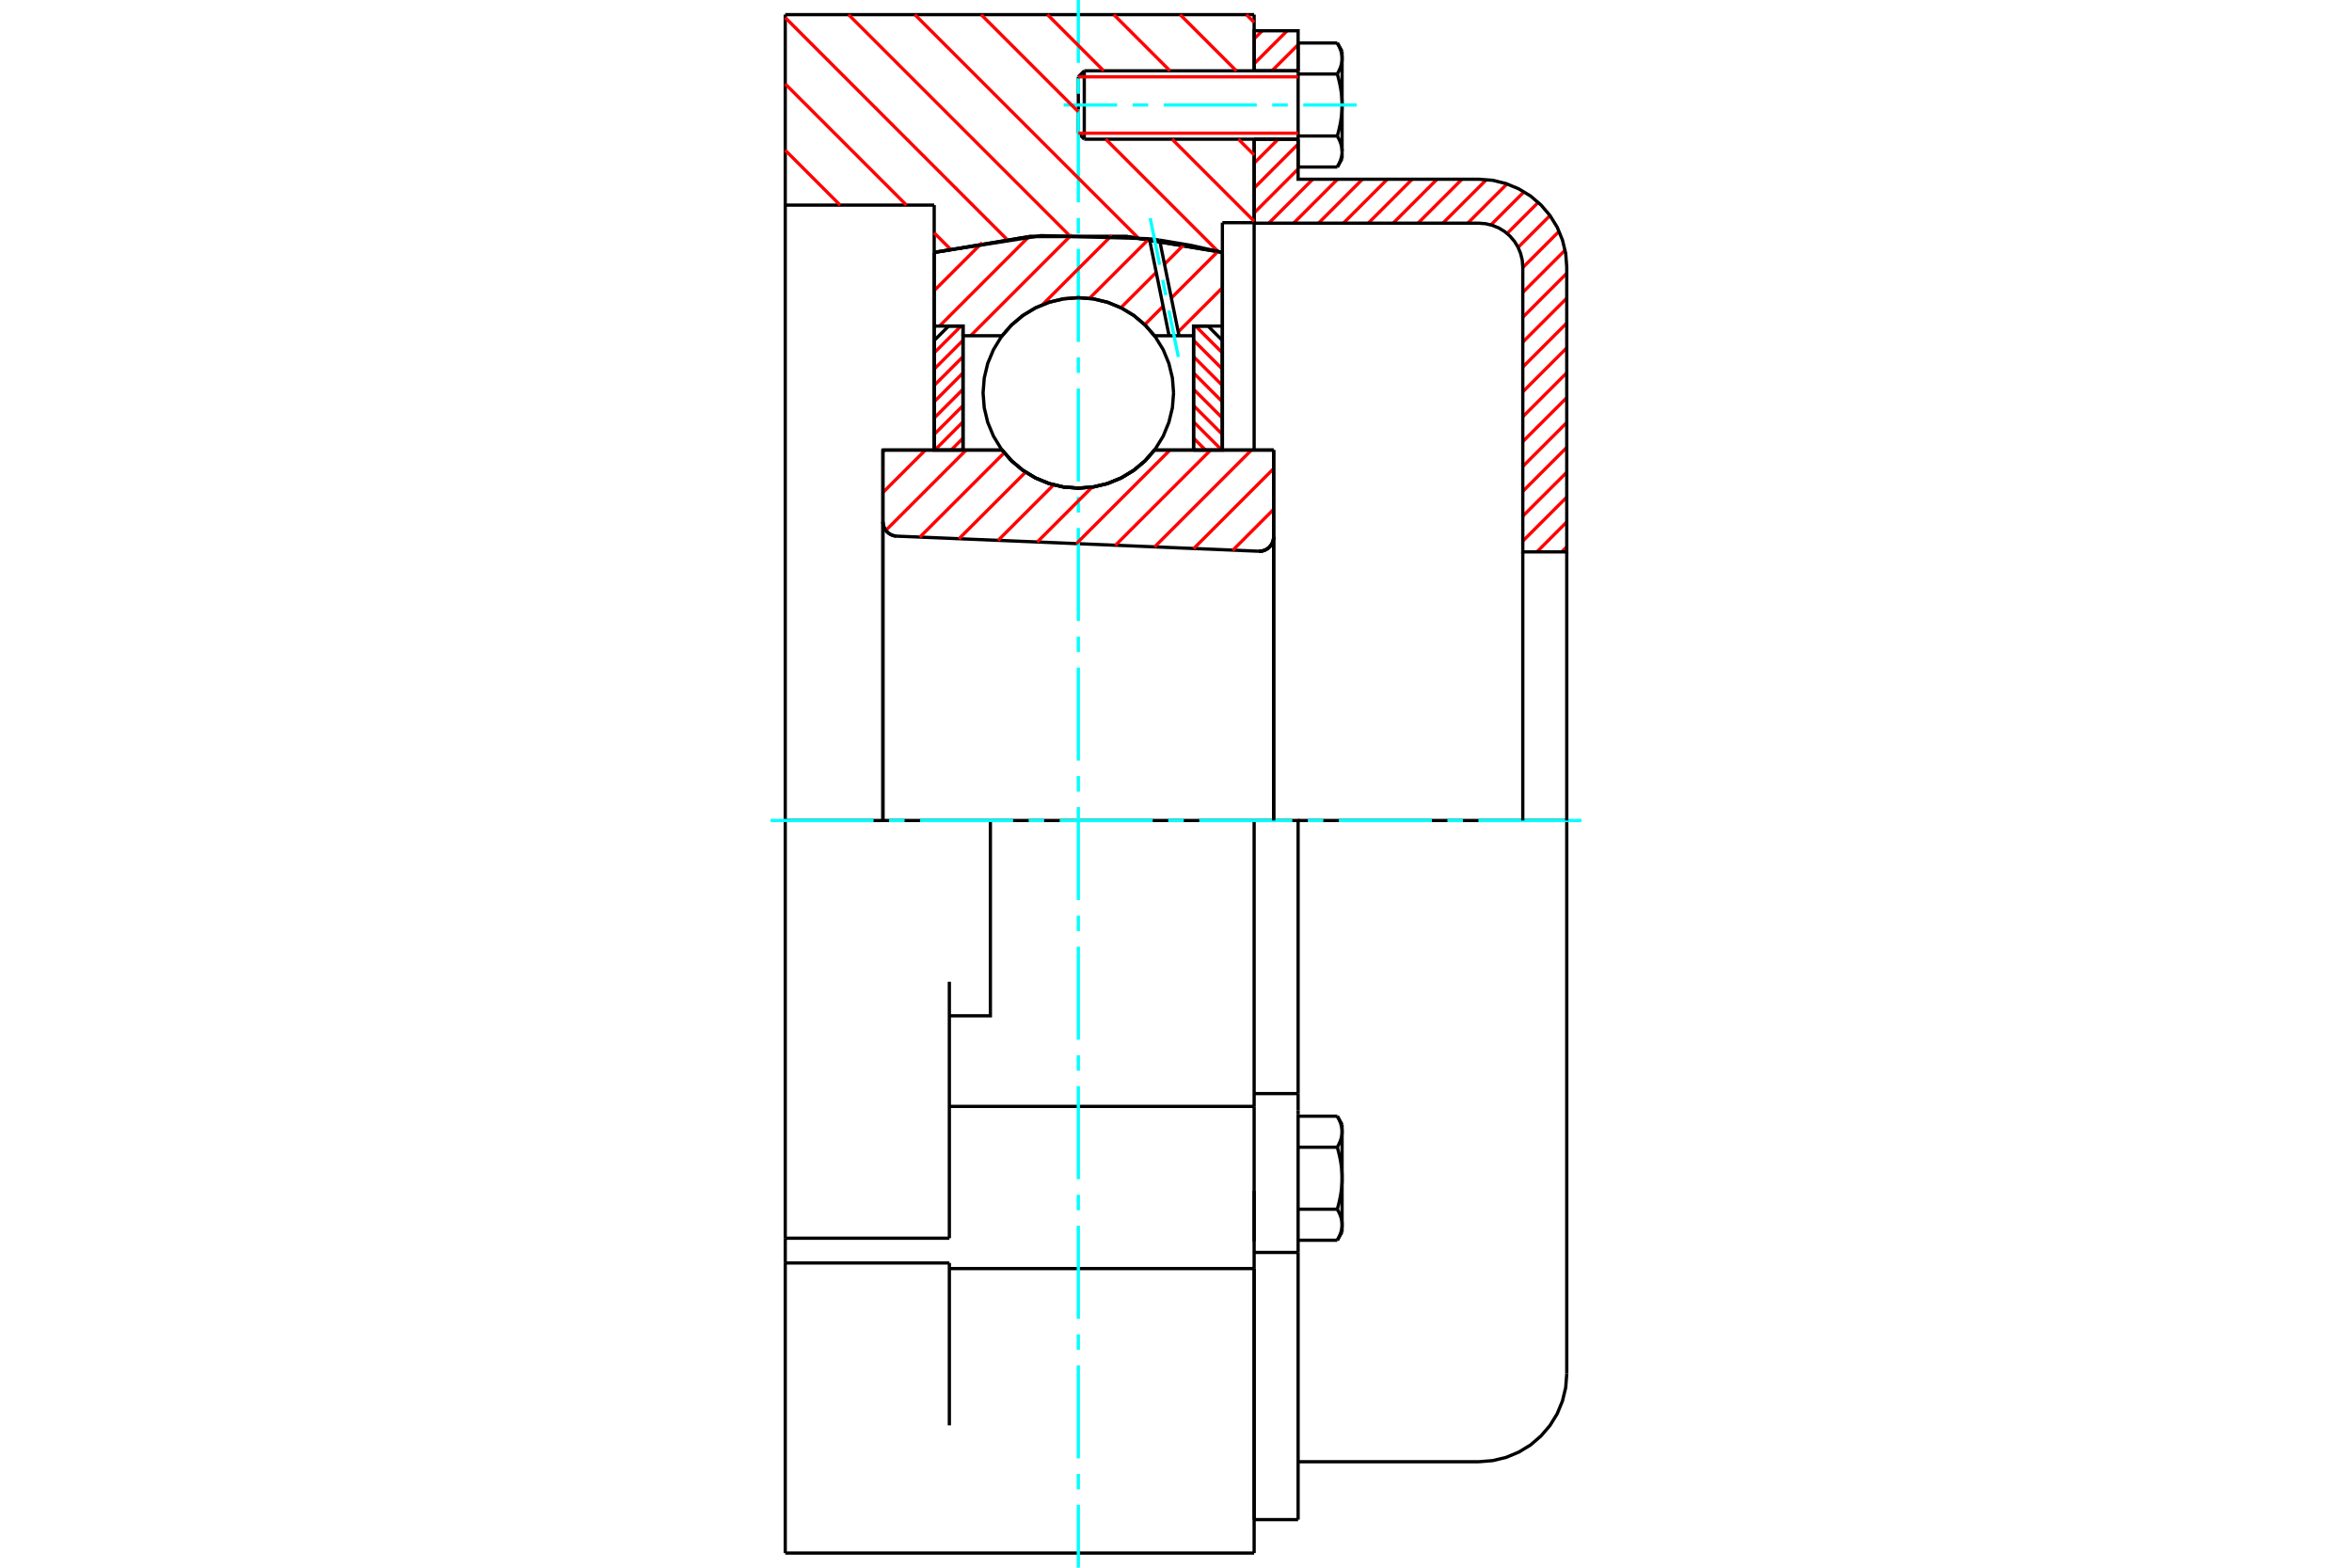 <?xml version="1.0" standalone="no"?>
<!DOCTYPE svg PUBLIC "-//W3C//DTD SVG 1.1//EN"
	"http://www.w3.org/Graphics/SVG/1.1/DTD/svg11.dtd">
<svg xmlns="http://www.w3.org/2000/svg" height="100%" width="100%" viewBox="0 0 36000 24000">
	<rect x="-1800" y="-1200" width="39600" height="26400" style="fill:#FFF"/>
	<g style="fill:none; fill-rule:evenodd" transform="matrix(1 0 0 1 0 0)">
		<g style="fill:none; stroke:#000; stroke-width:50; shape-rendering:geometricPrecision">
			<polyline points="19266,8439 19301,8438 19336,8431 19369,8418 19400,8400 19427,8378 19451,8351 19470,8321 19484,8289 19492,8254 19495,8219"/>
			<line x1="19495" y1="6890" x2="19495" y2="8219"/>
			<line x1="17671" y1="6890" x2="19495" y2="6890"/>
			<polyline points="15338,6890 15487,7059 15660,7203 15853,7319 16061,7404 16280,7456 16505,7473 16729,7456 16948,7404 17157,7319 17350,7203 17522,7059 17671,6890"/>
			<line x1="13514" y1="6890" x2="15338" y2="6890"/>
			<line x1="13514" y1="7988" x2="13514" y2="6890"/>
			<polyline points="13514,7988 13517,8021 13524,8054 13537,8085 13554,8114 13575,8140 13601,8163 13629,8181 13659,8195 13692,8204 13725,8208"/>
			<line x1="19266" y1="8439" x2="13725" y2="8208"/>
			<line x1="19495" y1="8219" x2="19495" y2="12561"/>
			<line x1="13514" y1="7988" x2="13514" y2="12561"/>
			<polyline points="19266,8439 19301,8438 19336,8431 19369,8418 19400,8400 19427,8378 19451,8351 19470,8321 19484,8289 19492,8254 19495,8219"/>
			<line x1="12019" y1="224" x2="19196" y2="224"/>
			<polyline points="12019,23776 12019,21821 12019,19335"/>
			<line x1="12019" y1="18956" x2="12019" y2="19335"/>
			<polyline points="12019,18956 12019,15030 12019,12561 12019,3140 12019,224"/>
			<line x1="12019" y1="18956" x2="14531" y2="18956"/>
			<line x1="14531" y1="19335" x2="12019" y2="19335"/>
			<line x1="19196" y1="19421" x2="19196" y2="16938"/>
			<line x1="14531" y1="16938" x2="19196" y2="16938"/>
			<line x1="14531" y1="21821" x2="14531" y2="19335"/>
			<line x1="14531" y1="18956" x2="14531" y2="15030"/>
			<line x1="19196" y1="12561" x2="19196" y2="16938"/>
			<line x1="19196" y1="12561" x2="15159" y2="12561"/>
			<line x1="19196" y1="19421" x2="19196" y2="23776"/>
			<line x1="15159" y1="12561" x2="12019" y2="12561"/>
			<line x1="14299" y1="3140" x2="12019" y2="3140"/>
			<line x1="14299" y1="3864" x2="14299" y2="3140"/>
			<polyline points="18710,3864 17247,3620 15763,3620 14299,3864"/>
			<line x1="18710" y1="3409" x2="18710" y2="3864"/>
			<line x1="19196" y1="3409" x2="18710" y2="3409"/>
			<line x1="19196" y1="2131" x2="19196" y2="3409"/>
			<line x1="19196" y1="224" x2="19196" y2="1084"/>
			<polyline points="14531,15551 15159,15551 15159,12561"/>
			<line x1="14299" y1="6890" x2="14299" y2="3864"/>
			<line x1="18710" y1="3864" x2="18710" y2="6890"/>
			<line x1="19196" y1="18232" x2="19196" y2="19003"/>
			<line x1="19196" y1="3409" x2="19196" y2="6890"/>
			<line x1="14531" y1="19421" x2="19196" y2="19421"/>
			<line x1="12019" y1="23776" x2="19196" y2="23776"/>
			<line x1="19196" y1="16742" x2="19869" y2="16742"/>
			<line x1="19869" y1="16998" x2="19869" y2="16742"/>
			<line x1="19869" y1="17053" x2="19869" y2="16998"/>
			<line x1="19869" y1="19174" x2="19869" y2="17053"/>
			<polyline points="19869,16742 19869,12561 19196,12561"/>
			<line x1="19196" y1="23264" x2="19196" y2="19421"/>
			<line x1="19869" y1="23264" x2="19869" y2="19174"/>
			<polyline points="20542,17325 20542,17319 20542,17312 20542,17306 20541,17299 20541,17293 20540,17286 20539,17280 20538,17273 20537,17267 20536,17260 20535,17254 20534,17247 20532,17240 20531,17234 20529,17227 20527,17221 20525,17214 20523,17207 20521,17201 20519,17194 20516,17187 20514,17180 20511,17174 20508,17167 20505,17160 20502,17153 20499,17146 20496,17139 20492,17132 20489,17125 20485,17117 20481,17110 20477,17103 20473,17095 20469,17088"/>
			<line x1="20542" y1="17215" x2="20542" y2="17325"/>
			<polyline points="20542,18037 20542,18024 20542,18011 20542,17998 20541,17985 20541,17972 20540,17959 20539,17946 20538,17933 20537,17920 20536,17907 20535,17894 20534,17881 20532,17868 20531,17855 20529,17842 20527,17829 20525,17815 20523,17802 20521,17789 20519,17775 20516,17762 20514,17748 20511,17734 20508,17721 20505,17707 20502,17693 20499,17679 20496,17665 20492,17651 20489,17636 20485,17622 20481,17607 20477,17592 20473,17578 20469,17563"/>
			<line x1="20542" y1="17325" x2="20542" y2="18037"/>
			<polyline points="20469,17563 20473,17555 20477,17548 20481,17540 20485,17533 20489,17526 20492,17519 20496,17511 20499,17504 20502,17497 20505,17490 20508,17483 20511,17477 20514,17470 20516,17463 20519,17456 20521,17450 20523,17443 20525,17436 20527,17430 20529,17423 20531,17416 20532,17410 20534,17403 20535,17397 20536,17390 20537,17384 20538,17377 20539,17371 20540,17364 20541,17358 20541,17351 20542,17345 20542,17338 20542,17332 20542,17325"/>
			<polyline points="20542,18750 20542,18743 20542,18737 20542,18730 20541,18724 20541,18717 20540,18711 20539,18704 20538,18698 20537,18691 20536,18685 20535,18678 20534,18672 20532,18665 20531,18658 20529,18652 20527,18645 20525,18639 20523,18632 20521,18625 20519,18619 20516,18612 20514,18605 20511,18598 20508,18591 20505,18584 20502,18577 20499,18570 20496,18563 20492,18556 20489,18549 20485,18542 20481,18535 20477,18527 20473,18520 20469,18512"/>
			<line x1="20542" y1="18037" x2="20542" y2="18750"/>
			<polyline points="20469,18512 20473,18497 20477,18482 20481,18468 20485,18453 20489,18439 20492,18424 20496,18410 20499,18396 20502,18382 20505,18368 20508,18354 20511,18340 20514,18327 20516,18313 20519,18300 20521,18286 20523,18273 20525,18259 20527,18246 20529,18233 20531,18220 20532,18207 20534,18194 20535,18181 20536,18167 20537,18154 20538,18141 20539,18128 20540,18115 20541,18102 20541,18089 20542,18076 20542,18063 20542,18050 20542,18037"/>
			<line x1="20542" y1="18750" x2="20542" y2="18860"/>
			<polyline points="20469,18987 20473,18980 20477,18972 20481,18965 20485,18957 20489,18950 20492,18943 20496,18936 20499,18929 20502,18922 20505,18915 20508,18908 20511,18901 20514,18894 20516,18887 20519,18881 20521,18874 20523,18867 20525,18861 20527,18854 20529,18847 20531,18841 20532,18834 20534,18828 20535,18821 20536,18815 20537,18808 20538,18802 20539,18795 20540,18789 20541,18782 20541,18776 20542,18769 20542,18763 20542,18756 20542,18750"/>
			<line x1="19869" y1="18987" x2="20469" y2="18987"/>
			<line x1="19869" y1="18512" x2="20469" y2="18512"/>
			<line x1="19869" y1="17563" x2="20469" y2="17563"/>
			<line x1="19869" y1="17088" x2="20469" y2="17088"/>
			<polyline points="23981,12561 22636,12561 19869,12561"/>
			<line x1="23981" y1="21032" x2="23981" y2="12561"/>
			<line x1="16505" y1="1176" x2="16505" y2="2039"/>
			<line x1="16596" y1="1084" x2="16596" y2="2131"/>
			<polyline points="20542,895 20542,889 20542,882 20542,876 20541,869 20541,863 20540,856 20539,850 20538,843 20537,837 20536,830 20535,824 20534,817 20532,811 20531,804 20529,797 20527,791 20525,784 20523,778 20521,771 20519,764 20516,757 20514,751 20511,744 20508,737 20505,730 20502,723 20499,716 20496,709 20492,702 20489,695 20485,687 20481,680 20477,673 20473,665 20469,658"/>
			<line x1="20542" y1="785" x2="20542" y2="895"/>
			<polyline points="20469,2557 20473,2550 20477,2542 20481,2535 20485,2528 20489,2520 20492,2513 20496,2506 20499,2499 20502,2492 20505,2485 20508,2478 20511,2471 20514,2464 20516,2458 20519,2451 20521,2444 20523,2437 20525,2431 20527,2424 20529,2418 20531,2411 20532,2404 20534,2398 20535,2391 20536,2385 20537,2378 20538,2372 20539,2365 20540,2359 20541,2352 20541,2346 20542,2339 20542,2333 20542,2326 20542,2320 20542,2430"/>
			<polyline points="20542,1607 20542,1594 20542,1581 20542,1568 20541,1555 20541,1542 20540,1529 20539,1516 20538,1503 20537,1490 20536,1477 20535,1464 20534,1451 20532,1438 20531,1425 20529,1412 20527,1399 20525,1385 20523,1372 20521,1359 20519,1345 20516,1332 20514,1318 20511,1305 20508,1291 20505,1277 20502,1263 20499,1249 20496,1235 20492,1221 20489,1206 20485,1192 20481,1177 20477,1163 20473,1148 20469,1133"/>
			<line x1="20542" y1="895" x2="20542" y2="1607"/>
			<polyline points="20469,1133 20473,1125 20477,1118 20481,1110 20485,1103 20489,1096 20492,1089 20496,1082 20499,1074 20502,1067 20505,1060 20508,1054 20511,1047 20514,1040 20516,1033 20519,1026 20521,1020 20523,1013 20525,1006 20527,1000 20529,993 20531,986 20532,980 20534,973 20535,967 20536,960 20537,954 20538,947 20539,941 20540,934 20541,928 20541,921 20542,915 20542,908 20542,902 20542,895"/>
			<polyline points="20542,2320 20542,2313 20542,2307 20542,2300 20541,2294 20541,2287 20540,2281 20539,2274 20538,2268 20537,2261 20536,2255 20535,2248 20534,2242 20532,2235 20531,2229 20529,2222 20527,2215 20525,2209 20523,2202 20521,2195 20519,2189 20516,2182 20514,2175 20511,2168 20508,2161 20505,2154 20502,2148 20499,2141 20496,2133 20492,2126 20489,2119 20485,2112 20481,2105 20477,2097 20473,2090 20469,2082"/>
			<line x1="20542" y1="1607" x2="20542" y2="2320"/>
			<polyline points="20469,2082 20473,2067 20477,2052 20481,2038 20485,2023 20489,2009 20492,1994 20496,1980 20499,1966 20502,1952 20505,1938 20508,1924 20511,1910 20514,1897 20516,1883 20519,1870 20521,1856 20523,1843 20525,1830 20527,1816 20529,1803 20531,1790 20532,1777 20534,1764 20535,1751 20536,1738 20537,1725 20538,1712 20539,1699 20540,1686 20541,1673 20541,1660 20542,1647 20542,1634 20542,1621 20542,1607"/>
			<line x1="19869" y1="1133" x2="20469" y2="1133"/>
			<polyline points="19869,1133 19869,2082 20469,2082"/>
			<line x1="19869" y1="658" x2="20469" y2="658"/>
			<line x1="19869" y1="658" x2="19869" y2="1133"/>
			<line x1="19869" y1="2557" x2="20469" y2="2557"/>
			<line x1="19869" y1="2082" x2="19869" y2="2557"/>
			<line x1="19196" y1="19174" x2="19869" y2="19174"/>
			<line x1="19196" y1="23264" x2="19869" y2="23264"/>
			<line x1="20542" y1="17215" x2="20469" y2="17088"/>
			<line x1="20469" y1="18987" x2="20542" y2="18860"/>
			<polyline points="22636,22378 22846,22361 23051,22312 23246,22231 23427,22121 23587,21983 23724,21823 23835,21643 23915,21448 23965,21242 23981,21032"/>
			<line x1="19869" y1="22378" x2="22636" y2="22378"/>
			<line x1="16596" y1="1084" x2="16505" y2="1176"/>
			<line x1="16505" y1="2039" x2="16596" y2="2131"/>
			<line x1="19869" y1="1084" x2="16596" y2="1084"/>
			<line x1="16596" y1="2131" x2="19869" y2="2131"/>
			<line x1="20542" y1="785" x2="20469" y2="658"/>
			<line x1="20469" y1="2557" x2="20542" y2="2430"/>
		</g>
		<g style="fill:none; stroke:#0FF; stroke-width:50; shape-rendering:geometricPrecision">
			<line x1="16505" y1="24000" x2="16505" y2="23038"/>
			<line x1="16505" y1="22801" x2="16505" y2="22564"/>
			<line x1="16505" y1="22326" x2="16505" y2="20902"/>
			<line x1="16505" y1="20664" x2="16505" y2="20427"/>
			<line x1="16505" y1="20190" x2="16505" y2="18765"/>
			<line x1="16505" y1="18528" x2="16505" y2="18291"/>
			<line x1="16505" y1="18053" x2="16505" y2="16629"/>
			<line x1="16505" y1="16392" x2="16505" y2="16154"/>
			<line x1="16505" y1="15917" x2="16505" y2="14493"/>
			<line x1="16505" y1="14255" x2="16505" y2="14018"/>
			<line x1="16505" y1="13780" x2="16505" y2="12356"/>
			<line x1="16505" y1="12119" x2="16505" y2="11881"/>
			<line x1="16505" y1="11644" x2="16505" y2="10220"/>
			<line x1="16505" y1="9982" x2="16505" y2="9745"/>
			<line x1="16505" y1="9507" x2="16505" y2="8083"/>
			<line x1="16505" y1="7846" x2="16505" y2="7608"/>
			<line x1="16505" y1="7371" x2="16505" y2="5947"/>
			<line x1="16505" y1="5709" x2="16505" y2="5472"/>
			<line x1="16505" y1="5235" x2="16505" y2="3810"/>
			<line x1="16505" y1="3573" x2="16505" y2="3336"/>
			<line x1="16505" y1="3098" x2="16505" y2="1674"/>
			<line x1="16505" y1="1436" x2="16505" y2="1199"/>
			<line x1="16505" y1="962" x2="16505" y2="0"/>
			<line x1="11794" y1="12561" x2="13371" y2="12561"/>
			<line x1="13608" y1="12561" x2="13846" y2="12561"/>
			<line x1="14083" y1="12561" x2="15507" y2="12561"/>
			<line x1="15745" y1="12561" x2="15982" y2="12561"/>
			<line x1="16220" y1="12561" x2="17644" y2="12561"/>
			<line x1="17881" y1="12561" x2="18119" y2="12561"/>
			<line x1="18356" y1="12561" x2="19780" y2="12561"/>
			<line x1="20018" y1="12561" x2="20255" y2="12561"/>
			<line x1="20493" y1="12561" x2="21917" y2="12561"/>
			<line x1="22154" y1="12561" x2="22392" y2="12561"/>
			<line x1="22629" y1="12561" x2="24206" y2="12561"/>
			<line x1="16280" y1="1607" x2="17099" y2="1607"/>
			<line x1="17336" y1="1607" x2="17574" y2="1607"/>
			<line x1="17811" y1="1607" x2="19236" y2="1607"/>
			<line x1="19473" y1="1607" x2="19710" y2="1607"/>
			<line x1="19948" y1="1607" x2="20766" y2="1607"/>
		</g>
		<g style="fill:none; stroke:#F00; stroke-width:50; shape-rendering:geometricPrecision">
			<line x1="23981" y1="8371" x2="23904" y2="8449"/>
			<line x1="23981" y1="7991" x2="23524" y2="8449"/>
			<line x1="23981" y1="7610" x2="23308" y2="8283"/>
			<line x1="23981" y1="7230" x2="23308" y2="7902"/>
			<line x1="23981" y1="6849" x2="23308" y2="7522"/>
			<line x1="23981" y1="6468" x2="23308" y2="7141"/>
			<line x1="23981" y1="6088" x2="23308" y2="6760"/>
			<line x1="23981" y1="5707" x2="23308" y2="6380"/>
			<line x1="23981" y1="5326" x2="23308" y2="5999"/>
			<line x1="23981" y1="4946" x2="23308" y2="5619"/>
			<line x1="23981" y1="4565" x2="23308" y2="5238"/>
			<line x1="23981" y1="4184" x2="23308" y2="4857"/>
			<line x1="23956" y1="3829" x2="23308" y2="4477"/>
			<line x1="23864" y1="3541" x2="23308" y2="4096"/>
			<line x1="23725" y1="3299" x2="23236" y2="3787"/>
			<line x1="23545" y1="3098" x2="23068" y2="3575"/>
			<line x1="23327" y1="2936" x2="22820" y2="3443"/>
			<line x1="23067" y1="2815" x2="22465" y2="3417"/>
			<line x1="22752" y1="2750" x2="22084" y2="3417"/>
			<line x1="22377" y1="2744" x2="21704" y2="3417"/>
			<line x1="21996" y1="2744" x2="21323" y2="3417"/>
			<line x1="21615" y1="2744" x2="20942" y2="3417"/>
			<line x1="21235" y1="2744" x2="20562" y2="3417"/>
			<line x1="20854" y1="2744" x2="20181" y2="3417"/>
			<line x1="20473" y1="2744" x2="19800" y2="3417"/>
			<line x1="20093" y1="2744" x2="19420" y2="3417"/>
			<line x1="19869" y1="2587" x2="19196" y2="3260"/>
			<line x1="19869" y1="2206" x2="19196" y2="2879"/>
			<line x1="19564" y1="2131" x2="19196" y2="2498"/>
			<line x1="19869" y1="1064" x2="19849" y2="1084"/>
			<line x1="19869" y1="684" x2="19469" y2="1084"/>
			<line x1="19701" y1="471" x2="19196" y2="976"/>
			<line x1="19320" y1="471" x2="19196" y2="595"/>
		</g>
		<g style="fill:none; stroke:#000; stroke-width:50; shape-rendering:geometricPrecision">
			<line x1="19196" y1="3417" x2="19196" y2="2131"/>
			<line x1="19196" y1="1084" x2="19869" y2="1084"/>
			<line x1="19869" y1="2131" x2="19196" y2="2131"/>
			<polyline points="19196,1084 19196,471 19869,471 19869,1084"/>
			<polyline points="19869,2131 19869,2744 22636,2744"/>
			<polyline points="23981,4090 23965,3879 23915,3674 23835,3479 23724,3299 23587,3138 23427,3001 23246,2891 23051,2810 22846,2760 22636,2744"/>
			<polyline points="23981,4090 23981,8449 23308,8449 23308,4090 23300,3984 23275,3882 23235,3784 23180,3694 23111,3614 23031,3545 22941,3490 22843,3450 22741,3425 22636,3417 19196,3417"/>
			<line x1="23981" y1="12561" x2="23981" y2="8449"/>
			<line x1="23308" y1="8449" x2="23308" y2="12561"/>
		</g>
		<g style="fill:none; stroke:#F00; stroke-width:50; shape-rendering:geometricPrecision">
			<line x1="19078" y1="224" x2="19196" y2="342"/>
			<line x1="18063" y1="224" x2="18923" y2="1084"/>
			<line x1="17048" y1="224" x2="17908" y2="1084"/>
			<line x1="18955" y1="2131" x2="19196" y2="2372"/>
			<line x1="16033" y1="224" x2="16893" y2="1084"/>
			<line x1="17940" y1="2131" x2="19196" y2="3387"/>
			<line x1="15018" y1="224" x2="16505" y2="1711"/>
			<line x1="16925" y1="2131" x2="18643" y2="3849"/>
			<line x1="14003" y1="224" x2="17418" y2="3639"/>
			<line x1="12988" y1="224" x2="16357" y2="3593"/>
			<line x1="12019" y1="270" x2="15406" y2="3658"/>
			<line x1="12019" y1="1285" x2="13874" y2="3140"/>
			<line x1="14299" y1="3565" x2="14543" y2="3810"/>
			<line x1="12019" y1="2300" x2="12859" y2="3140"/>
		</g>
		<g style="fill:none; stroke:#000; stroke-width:50; shape-rendering:geometricPrecision">
			<polyline points="18710,3864 17247,3620 15763,3620 14299,3864"/>
		</g>
		<g style="fill:none; stroke:#F00; stroke-width:50; shape-rendering:geometricPrecision">
			<line x1="14709" y1="4992" x2="14299" y2="5402"/>
			<line x1="14740" y1="5210" x2="14299" y2="5651"/>
			<line x1="14740" y1="5460" x2="14299" y2="5901"/>
			<line x1="14740" y1="5709" x2="14299" y2="6151"/>
			<line x1="14740" y1="5959" x2="14299" y2="6400"/>
			<line x1="14740" y1="6209" x2="14299" y2="6650"/>
			<line x1="14740" y1="6458" x2="14309" y2="6890"/>
			<line x1="14740" y1="6708" x2="14558" y2="6890"/>
		</g>
		<g style="fill:none; stroke:#000; stroke-width:50; shape-rendering:geometricPrecision">
			<polyline points="14740,6890 14740,4992 14520,4992 14299,5212 14299,6890 14740,6890"/>
		</g>
		<g style="fill:none; stroke:#F00; stroke-width:50; shape-rendering:geometricPrecision">
			<line x1="18300" y1="4992" x2="18710" y2="5402"/>
			<line x1="18269" y1="5210" x2="18710" y2="5651"/>
			<line x1="18269" y1="5460" x2="18710" y2="5901"/>
			<line x1="18269" y1="5709" x2="18710" y2="6151"/>
			<line x1="18269" y1="5959" x2="18710" y2="6400"/>
			<line x1="18269" y1="6209" x2="18710" y2="6650"/>
			<line x1="18269" y1="6458" x2="18701" y2="6890"/>
			<line x1="18269" y1="6708" x2="18451" y2="6890"/>
		</g>
		<g style="fill:none; stroke:#000; stroke-width:50; shape-rendering:geometricPrecision">
			<polyline points="18269,6890 18269,4992 18490,4992 18710,5212 18710,6890 18269,6890"/>
			<polyline points="17963,6015 17945,5787 17891,5564 17804,5353 17684,5158 17536,4984 17362,4835 17167,4716 16955,4628 16733,4575 16505,4557 16277,4575 16054,4628 15843,4716 15648,4835 15474,4984 15325,5158 15206,5353 15118,5564 15065,5787 15047,6015 15065,6243 15118,6465 15206,6677 15325,6872 15474,7046 15648,7194 15843,7314 16054,7402 16277,7455 16505,7473 16733,7455 16955,7402 17167,7314 17362,7194 17536,7046 17684,6872 17804,6677 17891,6465 17945,6243 17963,6015"/>
		</g>
		<g style="fill:none; stroke:#F00; stroke-width:50; shape-rendering:geometricPrecision">
			<line x1="18710" y1="4405" x2="18034" y2="5081"/>
			<line x1="18642" y1="3849" x2="17929" y2="4562"/>
			<line x1="17802" y1="4689" x2="17521" y2="4971"/>
			<line x1="18130" y1="3738" x2="17824" y2="4044"/>
			<line x1="17697" y1="4170" x2="17156" y2="4711"/>
			<line x1="17589" y1="3655" x2="16676" y2="4567"/>
			<line x1="17016" y1="3604" x2="15955" y2="4665"/>
			<line x1="16405" y1="3591" x2="14856" y2="5140"/>
			<line x1="15748" y1="3624" x2="14380" y2="4992"/>
			<line x1="15034" y1="3715" x2="14299" y2="4449"/>
		</g>
		<g style="fill:none; stroke:#000; stroke-width:50; shape-rendering:geometricPrecision">
			<polyline points="14299,6890 14299,4992 14299,3864"/>
			<polyline points="17593,3655 15936,3607 14299,3864"/>
			<polyline points="17749,3676 17671,3665 17593,3655"/>
			<polyline points="18710,3864 18232,3757 17749,3676"/>
			<polyline points="18710,3864 18710,4992 18269,4992 18269,5140 18269,6890"/>
			<polyline points="18269,5140 18046,5140 17894,5140 17671,5140 17522,4971 17350,4827 17157,4711 16948,4626 16729,4574 16505,4557 16280,4574 16061,4626 15853,4711 15660,4827 15487,4971 15338,5140 14740,5140 14740,6890"/>
			<polyline points="14740,5140 14740,4992 14299,4992"/>
			<line x1="18710" y1="4992" x2="18710" y2="6890"/>
		</g>
		<g style="fill:none; stroke:#0FF; stroke-width:50; shape-rendering:geometricPrecision">
			<line x1="18036" y1="5465" x2="17891" y2="4752"/>
			<line x1="17844" y1="4519" x2="17797" y2="4286"/>
			<line x1="17750" y1="4054" x2="17605" y2="3340"/>
		</g>
		<g style="fill:none; stroke:#000; stroke-width:50; shape-rendering:geometricPrecision">
			<line x1="17894" y1="5140" x2="17593" y2="3655"/>
			<line x1="18046" y1="5140" x2="17749" y2="3676"/>
		</g>
		<g style="fill:none; stroke:#F00; stroke-width:50; shape-rendering:geometricPrecision">
			<line x1="19495" y1="7797" x2="18870" y2="8423"/>
			<line x1="19495" y1="7173" x2="18271" y2="8398"/>
			<line x1="19155" y1="6890" x2="17672" y2="8373"/>
			<line x1="18531" y1="6890" x2="17073" y2="8348"/>
			<line x1="17908" y1="6890" x2="16475" y2="8323"/>
			<line x1="16716" y1="7457" x2="15876" y2="8298"/>
			<line x1="16127" y1="7422" x2="15277" y2="8273"/>
			<line x1="15698" y1="7228" x2="14678" y2="8248"/>
			<line x1="15371" y1="6931" x2="14079" y2="8223"/>
			<line x1="14788" y1="6890" x2="13558" y2="8120"/>
			<line x1="14164" y1="6890" x2="13514" y2="7540"/>
			<line x1="13541" y1="6890" x2="13514" y2="6916"/>
		</g>
		<g style="fill:none; stroke:#000; stroke-width:50; shape-rendering:geometricPrecision">
			<polyline points="13514,7988 13517,8021 13524,8054 13537,8085 13554,8114 13575,8140 13601,8163 13629,8181 13659,8195 13692,8204 13725,8208"/>
			<polyline points="19266,8439 19301,8438 19336,8431 19369,8418 19400,8400 19427,8378 19451,8351 19470,8321 19484,8289 19492,8254 19495,8219"/>
			<polyline points="19495,6890 19054,6890 17671,6890"/>
			<polyline points="15338,6890 15487,7059 15660,7203 15853,7319 16061,7404 16280,7456 16505,7473 16729,7456 16948,7404 17157,7319 17350,7203 17522,7059 17671,6890"/>
			<polyline points="15338,6890 13955,6890 13514,6890 13514,12561"/>
			<line x1="19495" y1="12561" x2="19495" y2="6890"/>
		</g>
		<g style="fill:none; stroke:#F00; stroke-width:50; shape-rendering:geometricPrecision">
			<line x1="19869" y1="1176" x2="16505" y2="1176"/>
			<line x1="16505" y1="2039" x2="19869" y2="2039"/>
		</g>
	</g>
</svg>
